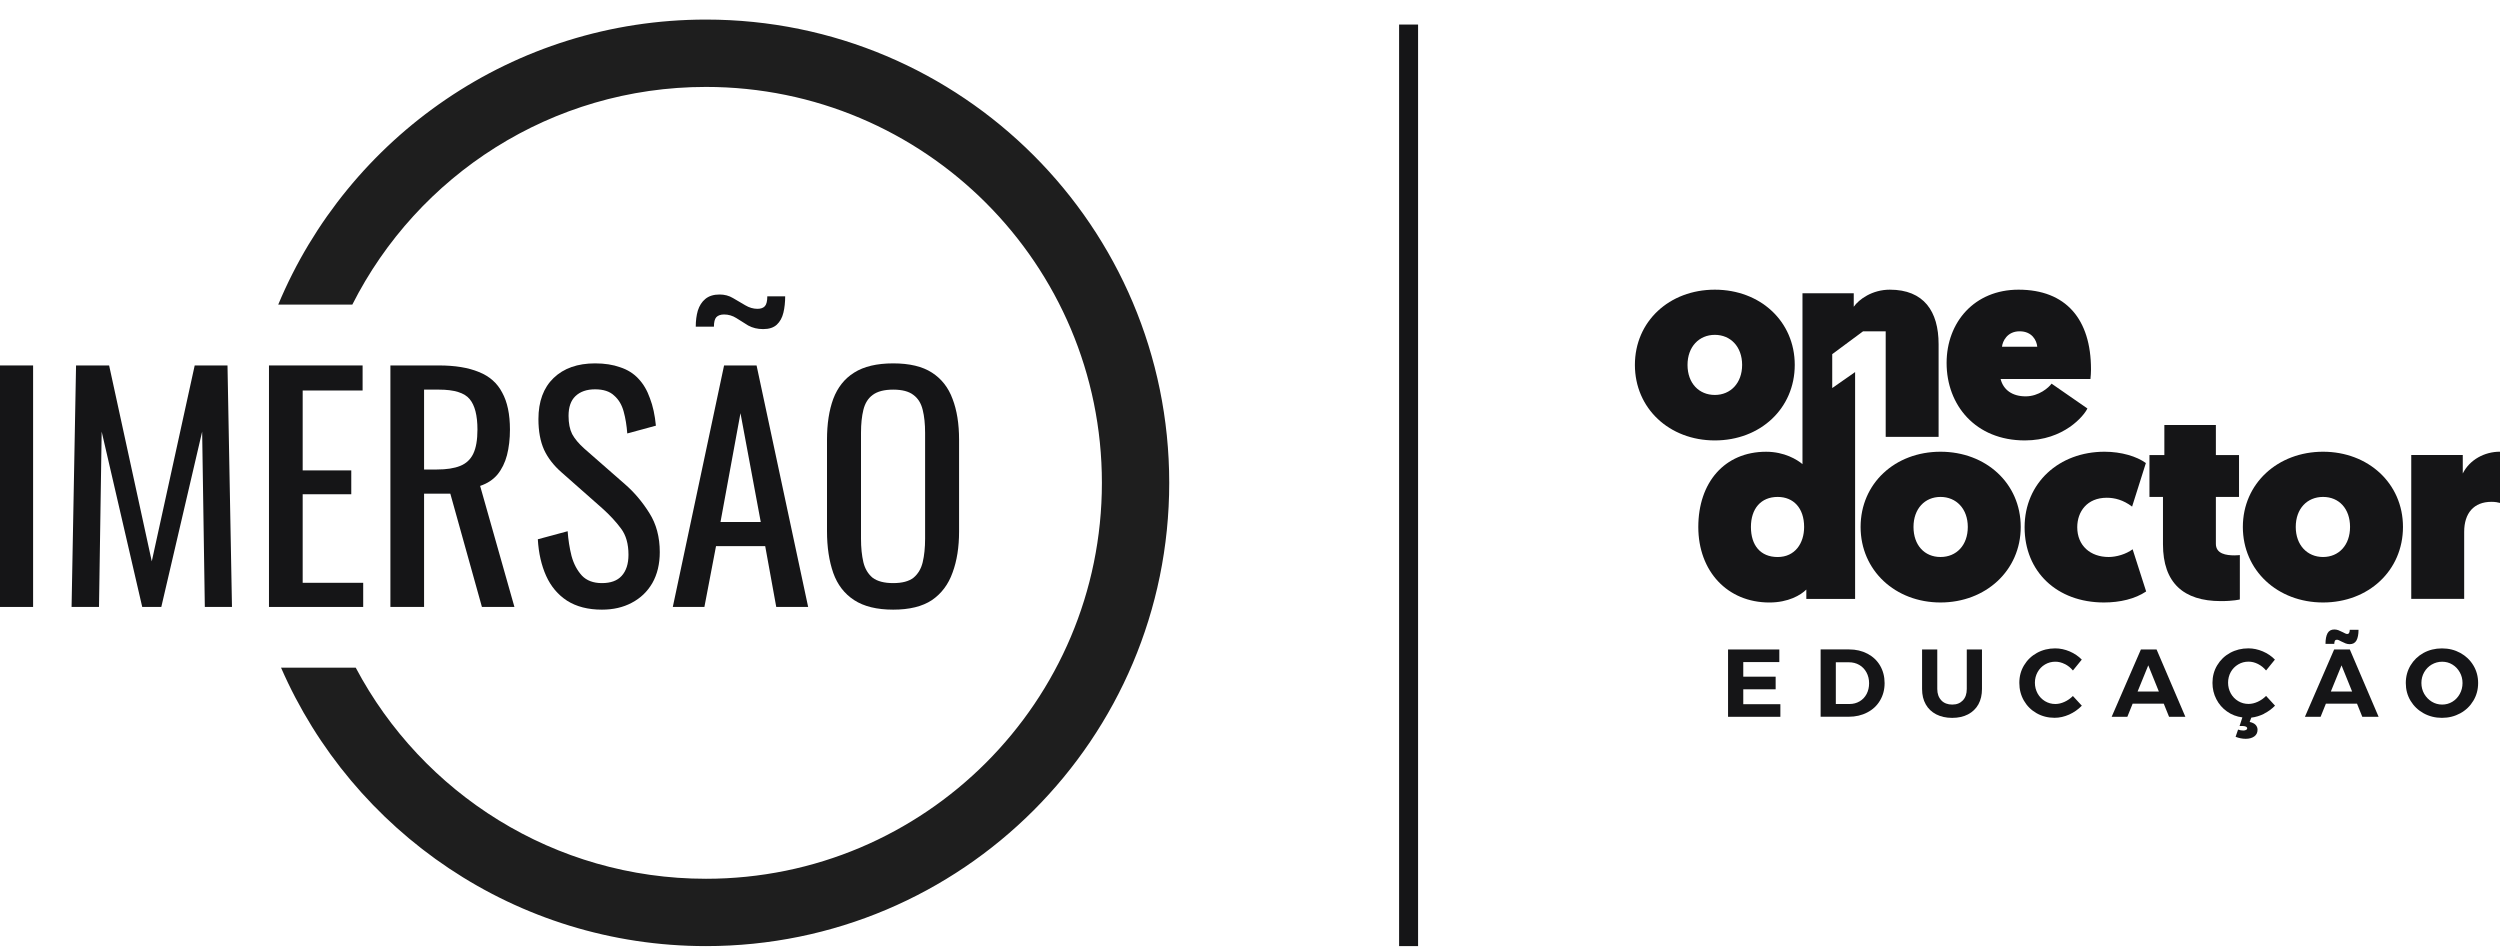 <svg xmlns="http://www.w3.org/2000/svg" width="100" height="38" viewBox="0 0 100 38" fill="none"><path d="M69.122 25.979H71.173V26.483H69.731V27.067H71.026V27.572H69.731V28.168H71.215V28.672H69.122V25.98V25.979Z" fill="#151517"></path><path d="M74.704 26.151C74.919 26.265 75.086 26.423 75.205 26.627C75.323 26.831 75.384 27.064 75.384 27.325C75.384 27.585 75.322 27.819 75.2 28.022C75.079 28.226 74.909 28.386 74.69 28.498C74.472 28.613 74.224 28.67 73.944 28.67H72.825V25.977H73.966C74.24 25.977 74.485 26.035 74.701 26.149L74.704 26.151ZM74.385 28.054C74.504 27.984 74.598 27.886 74.664 27.76C74.73 27.634 74.764 27.49 74.764 27.329C74.764 27.168 74.728 27.023 74.658 26.894C74.588 26.766 74.491 26.666 74.369 26.596C74.248 26.526 74.11 26.491 73.956 26.491H73.433V28.16H73.982C74.13 28.16 74.265 28.125 74.384 28.054H74.385Z" fill="#151517"></path><path d="M77.653 28.016C77.761 28.127 77.908 28.183 78.089 28.183C78.271 28.183 78.407 28.127 78.513 28.017C78.618 27.907 78.671 27.755 78.671 27.56V25.979H79.279V27.56C79.279 27.796 79.231 28 79.136 28.174C79.039 28.347 78.901 28.48 78.722 28.574C78.542 28.668 78.331 28.715 78.088 28.715C77.845 28.715 77.632 28.668 77.449 28.574C77.267 28.48 77.126 28.347 77.03 28.174C76.931 28.001 76.883 27.796 76.883 27.56V25.979H77.491V27.56C77.491 27.752 77.546 27.904 77.656 28.016H77.653Z" fill="#151517"></path><path d="M82.591 26.562C82.466 26.499 82.341 26.468 82.215 26.468C82.064 26.468 81.925 26.505 81.8 26.579C81.674 26.654 81.576 26.755 81.504 26.883C81.433 27.012 81.396 27.154 81.396 27.309C81.396 27.465 81.433 27.608 81.504 27.739C81.576 27.868 81.674 27.97 81.8 28.047C81.927 28.123 82.064 28.16 82.215 28.16C82.335 28.16 82.459 28.13 82.583 28.073C82.708 28.016 82.818 27.938 82.916 27.84L83.273 28.228C83.13 28.376 82.961 28.495 82.768 28.582C82.574 28.668 82.379 28.712 82.184 28.712C81.921 28.712 81.68 28.651 81.465 28.529C81.249 28.407 81.081 28.24 80.958 28.028C80.835 27.815 80.773 27.578 80.773 27.315C80.773 27.053 80.836 26.821 80.962 26.612C81.088 26.402 81.26 26.236 81.48 26.115C81.699 25.995 81.941 25.935 82.208 25.935C82.403 25.935 82.595 25.976 82.785 26.056C82.975 26.137 83.137 26.247 83.271 26.384L82.917 26.82C82.825 26.71 82.716 26.623 82.592 26.56L82.591 26.562Z" fill="#151517"></path><path d="M86.762 28.671L86.551 28.148H85.305L85.094 28.671H84.467L85.636 25.979H86.263L87.414 28.671H86.763H86.762ZM85.504 27.66H86.354L85.931 26.613L85.504 27.66Z" fill="#151517"></path><path d="M90.564 28.55C90.397 28.633 90.227 28.685 90.052 28.705L89.986 28.878C90.095 28.902 90.174 28.94 90.225 28.995C90.276 29.051 90.302 29.116 90.302 29.19C90.302 29.308 90.256 29.398 90.167 29.46C90.077 29.522 89.964 29.552 89.828 29.552C89.692 29.552 89.563 29.526 89.424 29.472L89.523 29.183C89.592 29.208 89.661 29.221 89.731 29.221C89.778 29.221 89.815 29.212 89.844 29.196C89.874 29.18 89.888 29.16 89.888 29.136C89.888 29.105 89.871 29.082 89.834 29.064C89.797 29.048 89.749 29.039 89.687 29.039H89.583L89.695 28.696C89.465 28.666 89.258 28.587 89.078 28.457C88.897 28.33 88.755 28.166 88.653 27.966C88.55 27.767 88.499 27.55 88.499 27.314C88.499 27.055 88.562 26.82 88.688 26.611C88.814 26.401 88.985 26.235 89.205 26.114C89.425 25.994 89.667 25.934 89.934 25.934C90.129 25.934 90.32 25.975 90.511 26.055C90.7 26.136 90.863 26.246 90.996 26.384L90.643 26.819C90.551 26.709 90.442 26.622 90.318 26.559C90.193 26.496 90.068 26.466 89.942 26.466C89.791 26.466 89.652 26.502 89.528 26.577C89.401 26.652 89.303 26.753 89.231 26.88C89.16 27.009 89.123 27.152 89.123 27.307C89.123 27.462 89.16 27.606 89.231 27.736C89.303 27.865 89.401 27.968 89.528 28.044C89.654 28.12 89.791 28.157 89.942 28.157C90.063 28.157 90.186 28.128 90.31 28.071C90.435 28.013 90.545 27.936 90.643 27.837L91.001 28.226C90.875 28.356 90.729 28.463 90.562 28.547L90.564 28.55Z" fill="#151517"></path><path d="M94.492 28.672L94.281 28.148H93.035L92.824 28.672H92.197L93.366 25.979H93.993L95.144 28.672H94.493H94.492ZM94.259 25.617C94.203 25.717 94.114 25.767 93.988 25.767C93.932 25.767 93.878 25.756 93.826 25.737C93.775 25.718 93.715 25.69 93.646 25.655C93.615 25.637 93.585 25.621 93.554 25.608C93.523 25.595 93.498 25.589 93.478 25.589C93.439 25.589 93.412 25.602 93.397 25.63C93.382 25.657 93.372 25.699 93.371 25.755H93.02C93.02 25.57 93.048 25.428 93.102 25.328C93.158 25.229 93.248 25.179 93.374 25.179C93.429 25.179 93.484 25.189 93.535 25.208C93.586 25.227 93.646 25.255 93.715 25.29C93.794 25.335 93.851 25.359 93.884 25.359C93.922 25.359 93.95 25.344 93.964 25.317C93.979 25.289 93.989 25.248 93.991 25.193H94.341C94.341 25.375 94.313 25.516 94.259 25.617ZM93.234 27.66H94.084L93.661 26.614L93.234 27.66Z" fill="#151517"></path><path d="M98.413 26.117C98.632 26.237 98.807 26.404 98.934 26.615C99.062 26.826 99.125 27.062 99.125 27.322C99.125 27.581 99.062 27.817 98.934 28.029C98.807 28.242 98.634 28.409 98.413 28.531C98.191 28.652 97.947 28.714 97.678 28.714C97.41 28.714 97.164 28.652 96.944 28.531C96.724 28.409 96.55 28.242 96.422 28.031C96.295 27.82 96.232 27.582 96.232 27.322C96.232 27.061 96.295 26.828 96.422 26.615C96.55 26.404 96.723 26.237 96.941 26.117C97.161 25.997 97.406 25.936 97.678 25.936C97.951 25.936 98.193 25.997 98.413 26.117ZM97.271 26.58C97.142 26.656 97.041 26.759 96.967 26.889C96.893 27.02 96.856 27.163 96.856 27.32C96.856 27.477 96.894 27.623 96.969 27.756C97.045 27.886 97.146 27.99 97.272 28.068C97.4 28.145 97.538 28.183 97.686 28.183C97.834 28.183 97.971 28.145 98.094 28.071C98.219 27.994 98.317 27.892 98.391 27.758C98.464 27.625 98.501 27.481 98.501 27.322C98.501 27.162 98.464 27.021 98.391 26.891C98.317 26.76 98.219 26.656 98.094 26.581C97.97 26.505 97.834 26.469 97.686 26.469C97.538 26.469 97.398 26.507 97.271 26.581V26.58Z" fill="#151517"></path><path d="M80.829 21.078C80.829 19.337 79.439 18.069 77.62 18.069C75.801 18.069 74.424 19.337 74.424 21.078C74.424 22.82 75.813 24.099 77.62 24.099C79.427 24.099 80.829 22.821 80.829 21.078ZM76.54 21.078C76.54 20.351 76.992 19.877 77.62 19.877C78.249 19.877 78.712 20.35 78.712 21.078C78.712 21.807 78.261 22.28 77.62 22.28C76.98 22.28 76.54 21.807 76.54 21.078Z" fill="#151517"></path><path d="M85.834 18.521C85.471 18.256 84.853 18.069 84.181 18.069C82.362 18.069 80.984 19.315 80.984 21.09C80.984 22.865 82.274 24.099 84.159 24.099C84.798 24.099 85.405 23.956 85.846 23.658L85.305 21.971C85.04 22.169 84.654 22.28 84.346 22.28C83.619 22.28 83.09 21.829 83.09 21.09C83.09 20.461 83.487 19.91 84.27 19.91C84.59 19.91 84.931 19.998 85.284 20.264L85.835 18.522L85.834 18.521Z" fill="#151517"></path><path d="M86.573 18.202H85.978V19.877H86.519V21.774C86.519 23.317 87.345 24.044 88.833 24.044C89.35 24.044 89.594 23.978 89.594 23.978V22.203C89.594 22.203 89.462 22.215 89.384 22.215C89.053 22.215 88.635 22.159 88.635 21.752V19.877H89.561V18.202H88.635V17H86.574V18.202H86.573Z" fill="#151517"></path><path d="M96.119 21.078C96.119 19.337 94.729 18.069 92.922 18.069C91.115 18.069 89.714 19.337 89.714 21.078C89.714 22.82 91.103 24.099 92.922 24.099C94.741 24.099 96.119 22.821 96.119 21.078ZM91.83 21.078C91.83 20.351 92.282 19.877 92.922 19.877C93.563 19.877 94.002 20.35 94.002 21.078C94.002 21.807 93.551 22.28 92.922 22.28C92.293 22.28 91.83 21.807 91.83 21.078Z" fill="#151517"></path><path d="M99.999 18.068C99.382 18.068 98.787 18.387 98.511 18.939V18.2H96.45V23.954H98.567V21.275C98.567 20.526 98.952 20.073 99.659 20.073C99.802 20.073 99.924 20.095 100 20.117V18.066L99.999 18.068Z" fill="#151517"></path><path d="M71.79 14.596C71.79 12.855 70.412 11.587 68.593 11.587C66.774 11.587 65.396 12.855 65.396 14.596C65.396 16.337 66.774 17.617 68.593 17.617C70.412 17.617 71.79 16.339 71.79 14.596ZM67.501 14.596C67.501 13.869 67.964 13.394 68.593 13.394C69.222 13.394 69.685 13.867 69.685 14.596C69.685 15.324 69.222 15.798 68.593 15.798C67.964 15.798 67.501 15.335 67.501 14.596Z" fill="#151517"></path><path d="M75.593 11.587C74.888 11.587 74.359 11.972 74.15 12.27V11.731H72.099V18.565C71.889 18.389 71.382 18.07 70.644 18.07C68.978 18.07 67.932 19.304 67.932 21.079C67.932 22.854 69.1 24.1 70.775 24.1C71.536 24.1 72.032 23.802 72.253 23.582V23.957H74.204V14.883L73.289 15.522V14.166L74.523 13.252H75.428V17.475H77.544V13.769C77.544 12.446 76.949 11.587 75.593 11.587ZM72.165 21.079C72.165 21.73 71.801 22.281 71.107 22.281C70.412 22.281 70.037 21.807 70.037 21.079C70.037 20.35 70.434 19.877 71.107 19.877C71.736 19.877 72.165 20.318 72.165 21.079Z" fill="#151517"></path><path d="M77.864 14.52C77.864 16.207 79.021 17.617 80.994 17.617C82.56 17.617 83.364 16.625 83.496 16.339L82.063 15.346C81.953 15.5 81.556 15.854 81.026 15.854C80.497 15.854 80.134 15.6 80.024 15.159H83.618C83.63 15.049 83.64 14.893 83.64 14.773C83.64 12.767 82.637 11.587 80.741 11.587C78.978 11.587 77.864 12.887 77.864 14.52ZM80.08 13.869C80.102 13.649 80.289 13.252 80.785 13.252C81.28 13.252 81.468 13.615 81.49 13.869H80.078H80.08Z" fill="#151517"></path><rect x="55.964" y="0.982" width="0.759" height="36.862" fill="#151517"></rect><path fill-rule="evenodd" clip-rule="evenodd" d="M11.129 12.184H14.093C16.702 7.019 22.057 3.477 28.239 3.477C36.985 3.477 44.076 10.567 44.076 19.314C44.076 28.06 36.985 35.151 28.239 35.151C22.163 35.151 16.886 31.729 14.23 26.708H11.242C14.097 33.262 20.633 37.844 28.239 37.844C38.473 37.844 46.769 29.548 46.769 19.314C46.769 9.08 38.473 0.783 28.239 0.783C20.531 0.783 13.922 5.489 11.129 12.184Z" fill="url(#paint0_linear_61_93044)"></path><path d="M0 24.278V14.618H1.324V24.278H0Z" fill="#151517"></path><path d="M2.863 24.278L3.042 14.618H4.365L6.071 22.454L7.788 14.618H9.1L9.279 24.278H8.193L8.086 17.266L6.452 24.278H5.689L4.067 17.266L3.96 24.278H2.863Z" fill="#151517"></path><path d="M10.759 24.278V14.618H14.504V15.62H12.107V18.816H14.051V19.77H12.107V23.312H14.528V24.278H10.759Z" fill="#151517"></path><path d="M15.616 24.278V14.618H17.559C18.203 14.618 18.736 14.706 19.157 14.881C19.579 15.048 19.889 15.322 20.088 15.704C20.294 16.077 20.398 16.57 20.398 17.183C20.398 17.556 20.358 17.898 20.279 18.208C20.199 18.51 20.072 18.769 19.897 18.983C19.722 19.19 19.491 19.341 19.205 19.436L20.577 24.278H19.277L18.013 19.747H16.963V24.278H15.616ZM16.963 18.78H17.476C17.858 18.78 18.168 18.733 18.406 18.637C18.645 18.542 18.82 18.379 18.931 18.148C19.042 17.918 19.098 17.596 19.098 17.183C19.098 16.618 18.994 16.213 18.788 15.966C18.581 15.712 18.172 15.585 17.559 15.585H16.963V18.78Z" fill="#151517"></path><path d="M24.077 24.386C23.521 24.386 23.056 24.266 22.682 24.028C22.316 23.789 22.038 23.459 21.847 23.038C21.657 22.617 21.545 22.128 21.513 21.571L22.706 21.249C22.73 21.591 22.782 21.921 22.861 22.239C22.948 22.557 23.088 22.819 23.278 23.026C23.469 23.225 23.735 23.324 24.077 23.324C24.427 23.324 24.69 23.229 24.864 23.038C25.047 22.839 25.139 22.557 25.139 22.191C25.139 21.754 25.039 21.404 24.841 21.142C24.642 20.872 24.391 20.601 24.089 20.331L22.468 18.9C22.149 18.622 21.915 18.319 21.764 17.994C21.613 17.66 21.537 17.25 21.537 16.765C21.537 16.058 21.74 15.509 22.145 15.119C22.551 14.73 23.104 14.535 23.803 14.535C24.185 14.535 24.519 14.587 24.805 14.69C25.099 14.786 25.341 14.937 25.532 15.143C25.731 15.35 25.886 15.612 25.997 15.93C26.117 16.24 26.196 16.606 26.236 17.027L25.091 17.338C25.067 17.02 25.02 16.729 24.948 16.467C24.876 16.197 24.749 15.982 24.566 15.823C24.391 15.656 24.137 15.573 23.803 15.573C23.469 15.573 23.207 15.664 23.016 15.847C22.833 16.022 22.742 16.284 22.742 16.634C22.742 16.928 22.79 17.171 22.885 17.361C22.988 17.552 23.151 17.747 23.374 17.946L25.008 19.377C25.373 19.695 25.695 20.076 25.974 20.522C26.252 20.959 26.391 21.48 26.391 22.084C26.391 22.561 26.292 22.974 26.093 23.324C25.894 23.666 25.62 23.928 25.27 24.111C24.928 24.294 24.531 24.386 24.077 24.386Z" fill="#151517"></path><path d="M26.912 24.278L28.963 14.618H30.263L32.326 24.278H31.05L30.608 21.845H28.641L28.176 24.278H26.912ZM28.82 20.879H30.43L29.619 16.527L28.82 20.879ZM30.525 13.164C30.302 13.164 30.104 13.116 29.929 13.021C29.762 12.917 29.603 12.818 29.452 12.722C29.301 12.627 29.138 12.579 28.963 12.579C28.828 12.579 28.724 12.615 28.653 12.687C28.589 12.758 28.557 12.885 28.557 13.068H27.83C27.83 12.83 27.858 12.615 27.913 12.424C27.977 12.226 28.076 12.07 28.212 11.959C28.355 11.84 28.545 11.78 28.784 11.78C28.983 11.78 29.162 11.828 29.32 11.923C29.488 12.019 29.651 12.114 29.809 12.21C29.968 12.305 30.131 12.353 30.298 12.353C30.434 12.353 30.533 12.317 30.597 12.245C30.66 12.174 30.692 12.043 30.692 11.852H31.407C31.407 12.09 31.384 12.309 31.336 12.508C31.288 12.707 31.201 12.866 31.074 12.985C30.946 13.104 30.764 13.164 30.525 13.164Z" fill="#151517"></path><path d="M35.728 24.386C35.076 24.386 34.555 24.258 34.166 24.004C33.776 23.75 33.498 23.388 33.331 22.919C33.164 22.442 33.08 21.885 33.08 21.249V17.588C33.08 16.952 33.164 16.407 33.331 15.954C33.506 15.493 33.784 15.143 34.166 14.905C34.555 14.658 35.076 14.535 35.728 14.535C36.38 14.535 36.897 14.658 37.278 14.905C37.66 15.151 37.934 15.501 38.101 15.954C38.276 16.407 38.363 16.952 38.363 17.588V21.261C38.363 21.889 38.276 22.438 38.101 22.907C37.934 23.376 37.66 23.742 37.278 24.004C36.897 24.258 36.38 24.386 35.728 24.386ZM35.728 23.324C36.086 23.324 36.356 23.253 36.539 23.11C36.722 22.958 36.845 22.752 36.908 22.489C36.972 22.219 37.004 21.905 37.004 21.547V17.314C37.004 16.956 36.972 16.65 36.908 16.395C36.845 16.133 36.722 15.934 36.539 15.799C36.356 15.656 36.086 15.585 35.728 15.585C35.37 15.585 35.096 15.656 34.905 15.799C34.722 15.934 34.599 16.133 34.535 16.395C34.472 16.65 34.44 16.956 34.44 17.314V21.547C34.44 21.905 34.472 22.219 34.535 22.489C34.599 22.752 34.722 22.958 34.905 23.11C35.096 23.253 35.37 23.324 35.728 23.324Z" fill="#151517"></path><defs><linearGradient id="paint0_linear_61_93044" x1="46.238" y1="0.783" x2="-10.335" y2="2.611" gradientUnits="userSpaceOnUse"><stop stop-color="#1E1E1E"></stop></linearGradient></defs></svg>
